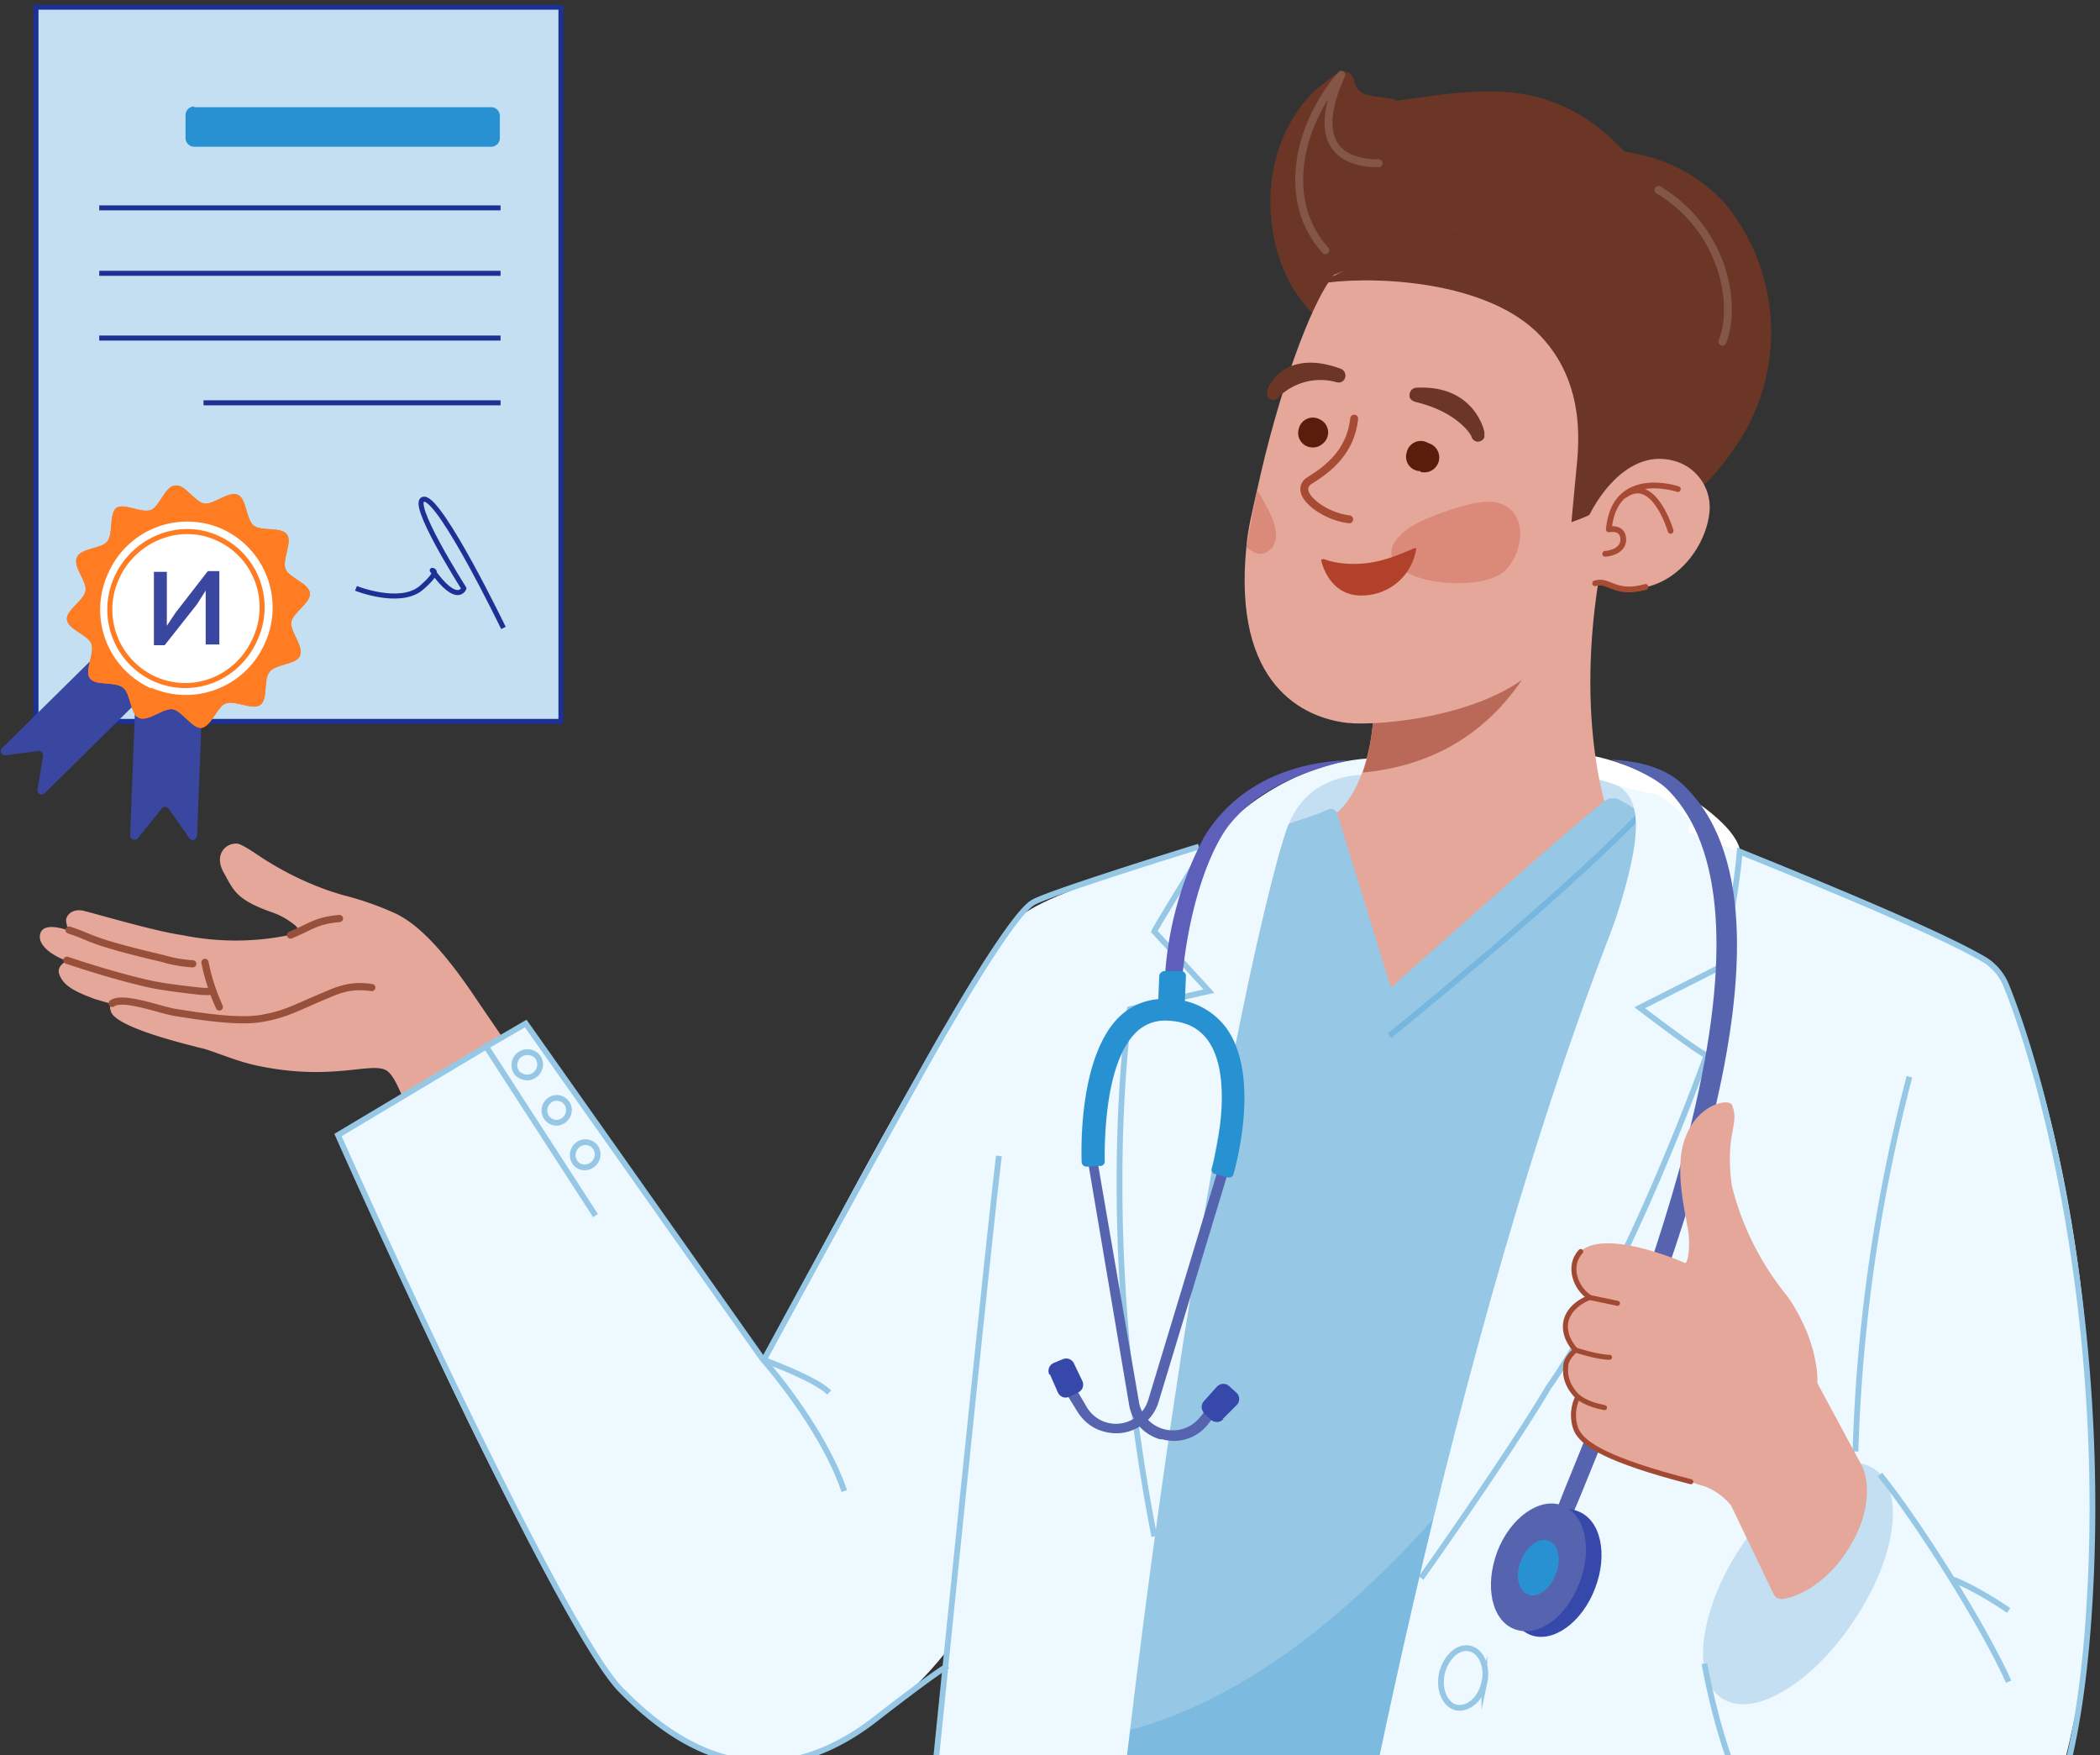 <svg xmlns="http://www.w3.org/2000/svg" width="292" height="244" fill="none"><rect width="100%" height="100%" fill="#333333" stroke="none"/><path fill="#fff" d="M242 119c.4-4.8-13-12.7-21-14-8.2-1.3-8.5 13.7-8.5 13.7l14.3 8.5L242 119Z"/><path fill="#C3DFF1" d="M220 107.9c8.3 1.4 10.2 5 10.4 6.5.1 1.5-2.6 7.2-2.6 7.2l-9.4-4-5-12 6.6 2.3Z"/><path fill="#EEF8FF" d="M165.2 122c4-8.6 15-16.3 26-16.6 10.8-.3-5.8 22.9-6.3 23.1-.6.3-13.7-.2-13.7-.2l-6-6.3Z"/><path fill="#C3DFF1" d="M178.9 115.4c3.7-11 16.7-7 16.7-7l-9 25.8-7.7-18.8Z"/><path fill="#EEF8FF" d="M272.3 131.4a75.5 75.5 0 0 1 6.2 4.1c1.3 2.9 12.7 29 12.5 72.6a131 131 0 0 1-6.7 46.3c-5.7 16-23.1 21-35.7 5.8a53.5 53.5 0 0 1-11.5-28.9l21.9-63.7 12.2-34V132a.8.8 0 0 1 .3-.7.8.8 0 0 1 .8 0Z"/><path fill="#E4A79A" d="M15.6 139.5a.8.8 0 0 0-.2 1c.3 2.3 11 4.8 12.5 5.2 1.5.3 4.5 1.7 7.6 2.4 10.5 2.3 16-.5 18.2.7 2.3 1.3 5 12.6 5 12.6l16-10.1-8.2-12C61 131 57.5 128.2 55 127a43 43 0 0 0-7.1-2.5c-4-1.1-8-3-11.4-5.2-1.5-1-2.7-1.8-3.4-2-1.7-.2-3.4 1.5-2 4s1.7 3.8 6.9 5.6c.8.3 1.6.7 2.3 1.2 1.2.8 1.6 1.3.4 1.8a37 37 0 0 1-15.4.1c-3.6-.5-11.4-2.8-13.4-3.3-2-.6-2.8.8-2.7 1.3 0 .4.2 1 .4 1.4 0 0-3.5-1.4-4 .4-.5 1.8 2.2 3.2 3.2 3.6l.5.2s-1.6.7-1 2c.6 1.5 2.2 2.3 4.9 3.3l2.4.7Z"/><path stroke="#99503B" stroke-linecap="round" stroke-linejoin="round" d="M9.3 133.5c5.7 1.9 9.3 2.8 11.5 3.3 2.2.5 7 1 7 1a9 9 0 0 0 1.8 0M15.6 139.5c1.6-1.1 6.8 1 9 1.3 2.1.3 8.2 1.4 11.7.8 3.5-.6 4.6-1.4 9.4-3.4 2.3-1 3.9-1.2 6-.9M9.6 129.3c3.4 1.1 2.5 1.5 13.2 4 1.3.4 2.6.6 4 .7M40.4 130c2.9-1.2 3.5-2 6.8-2.3"/><path stroke="#99503B" stroke-linecap="round" stroke-linejoin="round" d="M28.5 133.8c.4 2.1 1.1 4.2 2 6.2"/><path fill="#EEF8FF" d="m115.2 236.4 2.6 4c.3.6 0 1.3-.6 1.6-10.4 5.1-19.5 4.3-29.7-5.8C73.2 220 47 157.8 47 157.8c0-.2 26.2-15.6 26-15.5l49.7 69.6c5.8 8.8 2.8 18.6-7.5 24.5Z"/><path fill="#E4A79A" d="M229.8 135.3 190 145.7l-10-28.5s2.3.7 4.5-2.7l.6-1c1-.4 3-2.4 4.3-6.1.8-2.1 1.4-4.8 1.6-8 0-5.6-1.3-8.1-1.2-12.7v-1.6c0-2.4-.6-3-1.4-2.6.2-4.8.7-9.1 1.8-10.3 9-10.1 32.9 4 32.9 4-4.8 23.3.7 37.6.7 37.6l6 21.5Z"/><path fill="#96C8E6" d="m248.8 154.6-42.1 126.2h-60.3l13.3-159.4s8-2.5 15-4.4c1.5-.5.6-1 1.9-1.5 2.8-1.2 6.2-2 8.1-3a1 1 0 0 1 1.2.5l7.5 24.3s26-23.2 29.8-26a2 2 0 0 1 2-.1l5.2 3 4 2.8 14.4 37.6Z"/><path fill="#77B6DE" d="M138.8 242.3c35.2 2.8 62.7-30 85.5-64 18.2-33.9-20.7 102.5-20.7 102.5h-57.2l-7.6-38.5Z" opacity=".8"/><path fill="#BA6958" d="M218 79.5c-5.3 21.2-17.9 26.9-28.5 27.9.7-2.1 1.3-4.8 1.5-8.1 0-5.5-1.2-8-1.2-12.6v-1c.9-.8 1.8-1.4 2.7-2l25.4-4.2Z"/><path fill="#EEF8FF" d="m273.5 148.7-18.7 47.1L249 281h-64.4c3.8-21 20-109 45.7-166.6l.1-.4s36.4 14 42 17.6c2.3 2.2 1 17.1 1 17.1ZM179.3 114.3c-2.2 4.5-15.8 58.5-26.6 166.5h-26.2l10.8-111s.7-38.4 5.4-43c6.8-4.5 30.5-10.4 36.6-12.5Z"/><path stroke="#96C8E6" stroke-miterlimit="10" stroke-width=".8" d="M206.4 234c.5-2.3-.4-4.4-2-4.8-1.6-.4-3.3 1.1-3.9 3.4-.5 2.3.4 4.4 2 4.8 1.7.3 3.4-1.2 3.9-3.5Z"/><path fill="#C3DFF1" stroke="#C3DFF1" stroke-width=".7" d="M257.5 225.1c-2.9 4.4-6.4 7.8-9.7 9.7-3.3 2-6.3 2.3-8.2 1-2-1.3-2.8-4.2-2.3-8 .5-3.7 2.2-8.3 5.1-12.6 3-4.4 6.5-7.8 9.8-9.7 3.3-2 6.2-2.3 8.2-1 2 1.3 2.8 4.2 2.3 8s-2.3 8.3-5.2 12.6Z"/><path fill="#C3DFF1" stroke="#1D3094" stroke-linejoin="round" stroke-width=".7" d="M11.2 100.3H78V1H5v99.3h6.2Z"/><path stroke="#1D3094" stroke-linejoin="round" stroke-width=".7" d="M70 87.3s-8.6-17.8-11-17.9c-2.4 0 5.5 12.4 5.5 12.4s-.9 2.4-4.4-2.5c0 0 1.3 0-1.6 2.5-3 2.4-9 0-9 0M69.6 28.9H13.8M69.6 38H13.8M69.6 47H13.8M69.6 56H28.3"/><path fill="#2891D2" d="M27 14.9h41.3a1.2 1.2 0 0 1 1.2 1.2v3a1.2 1.2 0 0 1-1.2 1.3H27a1.2 1.2 0 0 1-1.2-1.2V16a1.2 1.2 0 0 1 1.2-1.2Z"/><path fill="#3A47A1" d="M21.7 95 6.2 110.3a.6.6 0 0 1-1-.4L6 105a.6.6 0 0 0-.6-.6l-4.6.6a.6.6 0 0 1-.7-.6l.1-.3 15.5-15.3 6 6.2Z"/><path fill="#3A47A1" d="m19 92.8-.9 23.3a.6.6 0 0 0 .4.6.6.6 0 0 0 .7-.2l3.3-4.1a.6.6 0 0 1 .8-.1l.2.2 2.8 4c.3.5 1 .3 1.1-.3l.9-23.1-9.3-.3Z"/><path fill="#EB803D" d="M10.7 77.5c-.6 1.3 1.4 3.3 1.2 4.6-.2 1.4-2.7 2.7-2.6 4 .1 1.4 3 2.2 3.4 3.4.5 1.4-1 3.7-.2 4.8.8 1.1 3.5.4 4.6 1.3 1.1.8 1 3.7 2.2 4.2 1.3.6 3.4-1.4 4.7-1.2 1.3.2 2.7 2.7 4 2.6 1.4-.2 2.2-3 3.4-3.4 1.3-.5 3.7 1 4.8.2 1.1-.8.4-3.6 1.3-4.6.8-1.1 3.7-1 4.2-2.2.6-1.3-1.4-3.4-1.2-4.7.2-1.3 2.7-2.7 2.6-4-.1-1.4-3-2.2-3.4-3.4-.5-1.3 1-3.7.2-4.8-.8-1.1-3.5-.4-4.6-1.2-1.1-.9-1-3.7-2.2-4.3-1.3-.6-3.4 1.4-4.7 1.2-1.3-.2-2.7-2.7-4-2.5-1.4 0-2.2 2.9-3.4 3.4-1.3.5-3.7-1-4.8-.3-1.1.9-.4 3.6-1.3 4.7-.8 1-3.7.9-4.2 2.2Z"/><path fill="#FF7C22" d="M10.7 77.5c-.6 1.3 1.4 3.3 1.2 4.6-.2 1.4-2.7 2.7-2.6 4 .1 1.4 3 2.2 3.4 3.4.5 1.4-1 3.7-.2 4.8.8 1.1 3.5.4 4.6 1.3 1.1.8 1 3.7 2.2 4.2 1.3.6 3.4-1.4 4.7-1.2 1.3.2 2.7 2.7 4 2.6 1.4-.2 2.2-3 3.4-3.4 1.3-.5 3.7 1 4.8.2 1.1-.8.4-3.6 1.3-4.6.8-1.1 3.7-1 4.2-2.2.6-1.3-1.4-3.4-1.2-4.7.2-1.3 2.7-2.7 2.6-4-.1-1.4-3-2.2-3.4-3.4-.5-1.3 1-3.7.2-4.8-.8-1.1-3.5-.4-4.6-1.2-1.1-.9-1-3.7-2.2-4.3-1.3-.6-3.4 1.4-4.7 1.2-1.3-.2-2.7-2.7-4-2.5-1.4 0-2.2 2.9-3.4 3.4-1.3.5-3.7-1-4.8-.3-1.1.9-.4 3.6-1.3 4.7-.8 1-3.7.9-4.2 2.2Z"/><path fill="#fff" d="M21 95.7a12 12 0 0 1-6-15.9 12 12 0 0 1 15.8-6.3 12 12 0 0 1 6 16A12 12 0 0 1 21 95.6Z"/><path fill="#3A47A1" d="M21.4 89.7V79.5h1.8V87l1.2-1.8 4.5-5.8h1.6v10.2h-1.9v-7.5L27.4 84l-4.5 5.7h-1.5Z"/><path stroke="#FF7C22" stroke-miterlimit="10" stroke-width=".7" d="M21.5 94.4a10.6 10.6 0 0 1-5.3-14c2.4-5.4 8.7-8 14-5.6 5.4 2.4 7.7 8.7 5.3 14-2.4 5.5-8.6 8-14 5.6Z"/><path fill="#EEF8FF" d="M142.7 126.7C130 140.2 97 207.2 97 207.2s8.9 41.2 20.1 34.8c11.3-6.3 25.5-19.8 32.4-58.5 6.9-38.6-6.4-54.8-6.4-54.8l-.5-2Z"/><path stroke="#96C8E6" stroke-miterlimit="10" stroke-width=".8" d="m82.8 169-15.2-23.5L47 157.8c10 22.5 32 69.4 39.2 77 9 9.3 20.8 15.2 35 4.6 0 0 8.7-6.8 10.6-7.8m-25.5-42.7c6.8-12.5 21.4-39.3 25.5-46.2 5-8.6 9.8-16 11.8-17.2 1.5-1 16-5.6 23.1-7.8M73.3 149.8a1.8 1.8 0 0 0 1.6-1 1.7 1.7 0 0 0-1.3-2.5 1.8 1.8 0 0 0-1.6 3c.4.3.8.5 1.3.5ZM77.4 156.1a1.8 1.8 0 0 0 1.7-2 1.7 1.7 0 0 0-2.4-1.3 1.8 1.8 0 0 0-1 1.6 1.7 1.7 0 0 0 1.7 1.7ZM81.3 162.3a1.8 1.8 0 0 0 1.6-1 1.7 1.7 0 0 0-1.3-2.5 1.8 1.8 0 0 0-1.5 3c.3.3.7.5 1.2.5Z"/><path stroke="#96C8E6" stroke-miterlimit="10" stroke-width=".8" d="M126.5 280.8c2.5-25 11-109 12.4-120.1M167.5 118c-6.8 10.9-7 11.5-7 11.5l7.6 8.3-11 2.5s-4.9 30.9 3.4 73.3M237 231.3c1.8 9.8 8.8 39 29.8 38 8.2-2.1 20.8-4.6 23.6-44.2 2.7-37.8-5.1-72.3-11.4-88a7.6 7.6 0 0 0-3.1-3.7c-4.6-2.7-15.4-7.5-34-15 0 0-.6 8.1-3 16.2l-10.9 5.5s8.5 6.5 9.3 6.6c0 0-10.7 30-22 46.2-5.7 9.6-17.7 26.5-17.7 26.5"/><path stroke="#96C8E6" stroke-miterlimit="10" stroke-width=".8" d="M261.4 205c5.4 6.7 14.4 21 17.9 28.8"/><path stroke="#96C8E6" stroke-miterlimit="10" stroke-width=".8" d="M271.6 219.6c3.7 1.5 7.7 4.3 7.7 4.3M265.5 149.7a233.4 233.4 0 0 0-7.5 52.1"/><path fill="#6B3626" d="M183 44c-7.4-6.5-9.4-22.3-.2-31.4a86.6 86.6 0 0 1 3.5-2.7 1.7 1.7 0 0 1 2 1.3c.5 2.2 1.8 2 5 2.5 2.3.4 10 5.6 15.5 6.2 5 .5.7.7.7-4.5 2.7.6 4.3 3 10.1 4.6 4.8 1.3 12.6.4 20 8a28.1 28.1 0 0 1 1.3 34.7c-13.2 18.8-13.8-7.5-13.8-7.5L199.3 38 183 44Z"/><path fill="#E4A79A" d="M214.5 92c-6.7 7.5-22.4 9-27.2 8.5-6-.7-15.9-5.2-14-24.4.2-2.6.9-5.3 1.5-8 2.8-12.9 7.4-26 10.7-29.9l17-6.3c1.5-.6 17.2 10.4 19 9.7 1-.4 1 27.5 5.8 22.7 5.2-5.3-5.2 19.3-12.8 27.7Z"/><path fill="#6B3626" d="M183.1 39.5c6.7-1.2 22.6-.8 30.4 6.5 7.7 7.3 5.8 17.4 5.6 20.2l-.6 6.4.8-.3c2-.7 3.6-1.7 5.2-3 1.8-1.5 4.7-3.7 7.9-5.4 5.5-3 3.4-23.3 2.4-22.5-1 .8-16-10-16-10l-7.3-2.2-18.8 5.6-9.6 4.7Z"/><path fill="#DB8A79" d="M176.7 76.3c-.9 1.1-2.2.8-3.4-.2l1.5-8c1.6 2.8 3.7 6 2 8.2ZM207.8 69.8c4.8.8 4.3 7 1.3 9.7-3 2.5-12.7 2-15.1-1.2-1.6-2 .5-4.6 4.4-6.2 3.9-1.6 7.4-2.6 9.4-2.3Z"/><path fill="#591D0B" d="M182.4 62.2a2 2 0 0 1-1.8-2.6 2 2 0 0 1 2.9-1.3 2 2 0 0 1 .4 3.4 2 2 0 0 1-1.5.5ZM197.5 65.5a2 2 0 0 1-1.9-2.6 2 2 0 0 1 3-1.3 2 2 0 0 1-1.1 4Z"/><path stroke="#A84B35" stroke-linecap="round" stroke-linejoin="round" stroke-width="1.1" d="M188.3 58.2c-.5 4.6-3.6 7-6.2 8.6-2.5 1.6 1.8 5 5.5 5.4"/><path fill="#B2412B" d="M184 77.7c1.3.5 2.8.7 4.2.7 3.3 0 5.7-1 8.5-2.2.1 0 .3 0 .2.2a7.6 7.6 0 0 1-6.4 6.3c-5.1.8-6.5-3.6-6.8-4.8v-.1a.2.2 0 0 1 .2 0Z"/><path fill="#6B3626" d="M205.4 61.4a1 1 0 0 1-.8-.7c0-.2-1.9-3.4-7.7-4.8-.5-.1-1-.5-.9-1 0-.6.5-1 1-1 8-.4 9.4 6 9.4 6.2v.7a1 1 0 0 1-1 .6ZM177 55.6a1 1 0 0 1-.5-.2c-.4-.3-.4-.9-.2-1.4 1-2.3 4.1-5 10.2-2.7a1 1 0 0 1 .5 1.3c-.2.5-.7.7-1.3.5a8.3 8.3 0 0 0-7.8 2 1 1 0 0 1-.9.5ZM229.8 26c-11.5-16.6-23.4-13.6-35.6-12-6.7.8 3.8 15.6 3.8 15.6l31.8-3.7Z"/><path stroke="#835648" stroke-linecap="round" stroke-linejoin="round" stroke-width="1.1" d="M191.7 22.7c-5.3 0-9.5-2.8-5.2-12.3-6.2 7.2-8.3 17.7-2.2 24.4M230.6 26.4c9 5.4 11 15.8 8.9 21.1"/><path fill="#E4A79A" d="M221 71.6s4.6-9.9 12.2-7.4a6.7 6.7 0 0 1 4.5 7c-.7 6.8-8.5 14.8-18 8.2l1.3-7.8Z"/><path stroke="#A84B35" stroke-linecap="round" stroke-linejoin="round" stroke-width=".8" d="M233.3 68s-8.8-3-9.6 5.6c0 0 2.2-.5 2 1.7-.3 1.6-2.5 1.7-2.5 1.7"/><path stroke="#A84B35" stroke-linecap="round" stroke-linejoin="round" stroke-width=".8" d="M232.3 73.8s-2.3-7.8-6.3-5M228.8 81.6c-4.3 1.2-5-1.1-7-.5"/><path stroke="#77B7DF" stroke-miterlimit="10" stroke-width=".8" d="M193.2 144s23.3-18.8 34.7-30.6"/><path fill="#5E5EBB" d="m164.2 138.2-2.3-.1a48 48 0 0 1 5.5-21.7c4.1-6.8 11.4-10.4 20-10.7-8 2-13.3 4.8-16.8 9.4-3 4.3-5.7 12.6-6.4 23.1Z"/><path fill="#EEF8FF" d="M224.9 109.2c3.5 2 4.4 7.4-3.7 28l12.7-10.9 1-12.3s-4.3-3.8-4.7-3.6c-.4.1-5.3-1.2-5.3-1.2Z"/><path fill="#5664AF" d="m218.3 211.4-2.1-.9 1.3-3.3c5.3-13 13.3-32.6 17.8-51.6 5.4-22.4 4.3-37.8-3.2-45.6-1.7-1.8-4.7-3-6.4-3.8l-1.7-.6c.3.1 6.1 0 9.7 3.2 20 18-3.4 73.2-14 99.3l-1.4 3.3Z"/><path fill="#E4A79A" d="m246.6 221.6-5.9-12.3a8.6 8.6 0 0 0-3.8-2.7l-.7-.2c-5.2-1.8-16.8-4.2-17.4-8.6-.4-1.5.6-3.5.6-3.5-1.3-1.1-2-2.5-1.7-4 .1-1 .7-2 1.4-2.7a4 4 0 0 1-1.4-3.7c.5-2.7 3.4-3.5 3.4-3.5-2.2-1.9-2.6-4-1.8-5.8 2.4-4 12.8 0 15 1 .4 0 .7-2 .5-4-.3-2.6-2.2-9.1-.4-13.6 1.8-4.6 6-5.3 6.4-4.4 1.2 2.7-1 3.8 0 11.2a39 39 0 0 0 7.8 15.5c4.5 6.6 4.1 12 4.1 12l6.2 11.5c1 2.2 1.3 6.4-1.8 11.4-3 4.9-6.9 6.7-9.1 7.1a1.3 1.3 0 0 1-1.4-.7Z"/><path stroke="#A24933" stroke-linecap="round" stroke-linejoin="round" stroke-width=".7" d="M223.1 195.7c-1-.2-2.6-.6-3.7-1.5 0 0-1.9-1.6-1.7-4-.1-1.4 1.4-2.5 1.4-2.5s3 1 4.7 1M219.8 174c-1.9 2-.7 5.2 1.3 6.4l3.8.8"/><path stroke="#A24933" stroke-linecap="round" stroke-linejoin="round" stroke-width=".7" d="M221 180.4s-2.9 1-3.3 3.5c-.3 2.2 1.4 3.8 1.4 3.8M219.4 194.2c-1 1.9-.6 4.1 0 5 1 1.6 4 3.8 15.7 6.8"/><path fill="#5664AF" d="M153.4 199a6.2 6.2 0 0 0 5.8-1.2 6 6 0 0 0 1.9-2.9l9.9-32.7a.7.7 0 0 0-.5-.9.7.7 0 0 0-.9.5l-9.9 32.7a4.7 4.7 0 0 1-8.6 1.1l-2-3.4a.7.7 0 0 0-.8-.3l-.2.1a.7.7 0 0 0-.3.7v.3l2.1 3.4c.8 1.2 2 2.2 3.5 2.6Z"/><path fill="#5664AF" d="M161.3 200.1h.3a6 6 0 0 0 6.3-2l2.5-3.2a.7.7 0 0 0-.1-1 .7.7 0 0 0-1 .2l-2.5 3a4.8 4.8 0 0 1-8.4-2l-5.8-33.7a.7.7 0 0 0-.5-.6.7.7 0 0 0-.8.8l5.7 33.7a6 6 0 0 0 4.3 4.8Z"/><path fill="#3648AA" d="m170 197.3 2-2a1.2 1.2 0 0 0-.1-1.7l-1-.9a1.2 1.2 0 0 0-1.7.1l-1.8 2a1.2 1.2 0 0 0-.2 1.3l.2.4 1 .9a1.2 1.2 0 0 0 .8.3 1.2 1.2 0 0 0 .9-.4ZM146 191.1l1.1 2.5a1.2 1.2 0 0 0 1.2.7l.4-.1 1.2-.6a1.2 1.2 0 0 0 .6-1.6l-1.2-2.5a1.2 1.2 0 0 0-1.6-.5l-1.2.5a1.2 1.2 0 0 0-.6 1.6Z"/><path fill="#2891D2" d="m151.1 162.2 1.9-.1a.6.6 0 0 0 .6-.7c0-2.7 0-13.3 4.2-17.7a5.7 5.7 0 0 1 4.5-1.8c2.6.1 4.4 1 5.7 2.8 3.5 5 1.2 15.2.5 17.7a.6.6 0 0 0 .4.8l1.8.5h.3a.7.7 0 0 0 .4-.2l.1-.2c.8-2.8 3.5-14.2-1-20.4a10 10 0 0 0-8.1-4 8.8 8.8 0 0 0-6.9 2.6c-5.2 5.3-5.2 17.1-5.1 20a.6.6 0 0 0 .2.5.7.7 0 0 0 .5.2Z"/><path fill="#2891D2" d="m161.7 141 2.3.2a.7.7 0 0 0 .7-.8l.2-4.6a.7.7 0 0 0-.7-.8H162a.8.8 0 0 0-.8.6l-.2 4.7a.8.8 0 0 0 .2.5.7.7 0 0 0 .5.3Z"/><path fill="#3648AA" d="M212.8 227.3c-3.2-1.3-4.3-6-2.4-10.8 1.8-4.8 5.8-7.7 9-6.4 3.2 1.2 4.2 6 2.4 10.7-1.8 4.8-5.9 7.7-9 6.5Z"/><path fill="#5664AF" d="M210.6 226.5c-3.2-1.2-4.2-6-2.4-10.8 1.8-4.7 5.9-7.6 9-6.4 3.2 1.2 4.3 6 2.4 10.8-1.8 4.8-5.8 7.6-9 6.4Z"/><path fill="#2891D2" d="M212.5 221.7c-1.4-.6-1.9-2.7-1-4.7.7-2 2.5-3.3 3.8-2.8 1.4.5 1.9 2.6 1 4.7-.7 2-2.5 3.3-3.8 2.8Z"/><path stroke="#96C8E6" stroke-miterlimit="10" stroke-width=".8" d="m67.6 145.5 5.5-3.2 32.9 46.6s8.3 9.3 11.4 18.4"/><path stroke="#96C8E6" stroke-miterlimit="10" stroke-width=".8" d="M106 189s7.3 2.6 9.3 4.6"/></svg>